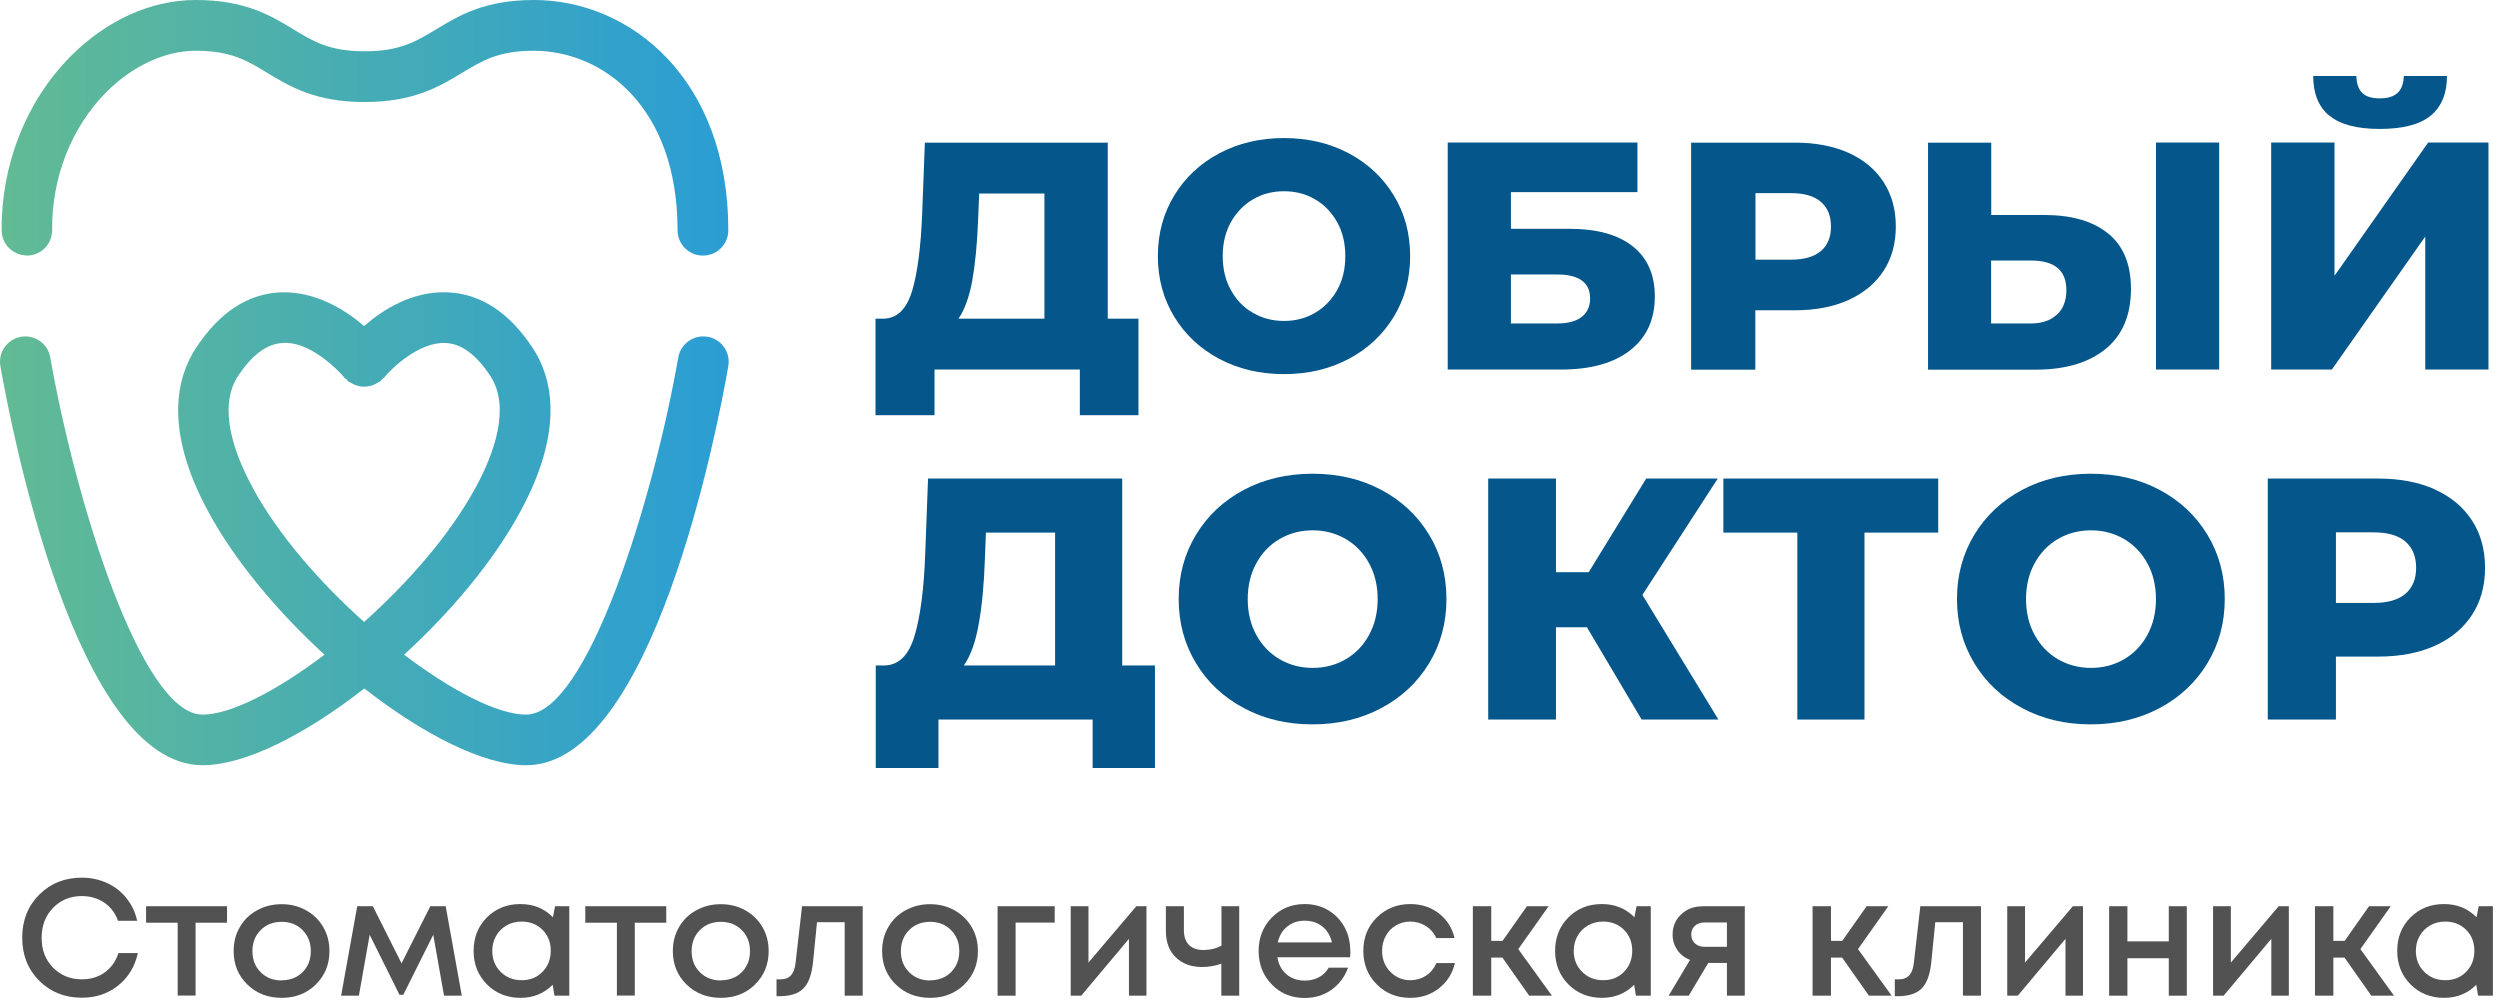 <?xml version="1.0" encoding="UTF-8"?> <svg xmlns="http://www.w3.org/2000/svg" width="197" height="79" viewBox="0 0 197 79" fill="none"> <path d="M6.45 78.62C5.1 78.62 3.98 78.17 3.09 77.28C2.2 76.39 1.75 75.26 1.75 73.89C1.75 72.52 2.2 71.39 3.09 70.5C3.98 69.61 5.1 69.16 6.45 69.16C7.16 69.16 7.82 69.3 8.43 69.58C9.04 69.86 9.55 70.25 9.96 70.77C10.37 71.28 10.66 71.88 10.81 72.56H9.3C9.08 71.95 8.72 71.47 8.22 71.13C7.72 70.79 7.12 70.61 6.45 70.61C5.54 70.61 4.78 70.92 4.18 71.54C3.58 72.16 3.281 72.94 3.281 73.9C3.281 74.86 3.58 75.64 4.18 76.25C4.78 76.86 5.54 77.17 6.45 77.17C7.15 77.17 7.75 76.99 8.261 76.62C8.771 76.25 9.13 75.74 9.33 75.1H10.861C10.63 76.17 10.11 77.02 9.31 77.66C8.51 78.3 7.56 78.62 6.45 78.62Z" fill="#525252"></path> <path d="M17.89 71.41V72.71H15.411V78.45H14.001V72.71H11.511V71.41H17.89Z" fill="#525252"></path> <path d="M24.891 77.58C24.171 78.28 23.271 78.63 22.191 78.63C21.111 78.63 20.211 78.28 19.491 77.58C18.771 76.88 18.411 76 18.411 74.94C18.411 74.24 18.571 73.61 18.901 73.05C19.231 72.48 19.681 72.04 20.261 71.73C20.841 71.41 21.481 71.25 22.191 71.25C22.901 71.25 23.541 71.41 24.111 71.73C24.691 72.05 25.141 72.49 25.471 73.05C25.801 73.62 25.961 74.25 25.961 74.94C25.961 76 25.601 76.88 24.881 77.58H24.891ZM22.191 77.25C22.631 77.25 23.031 77.15 23.381 76.96C23.731 76.76 24.001 76.49 24.201 76.14C24.401 75.79 24.491 75.39 24.491 74.95C24.491 74.28 24.281 73.73 23.841 73.29C23.401 72.85 22.861 72.64 22.191 72.64C21.521 72.64 20.971 72.86 20.541 73.29C20.111 73.72 19.891 74.28 19.891 74.95C19.891 75.62 20.101 76.17 20.541 76.61C20.971 77.04 21.521 77.26 22.191 77.26V77.25Z" fill="#525252"></path> <path d="M36.39 78.46H34.99L34.14 73.66L31.78 78.39H31.48L29.13 73.66L28.28 78.46H26.88L28.15 71.41H29.38L31.64 75.91L33.91 71.41H35.12L36.39 78.46Z" fill="#525252"></path> <path d="M43.74 71.41H44.86V78.46H43.69L43.55 77.6C42.87 78.29 42.02 78.63 41 78.63C39.98 78.63 39.07 78.28 38.37 77.57C37.67 76.86 37.32 75.98 37.32 74.93C37.32 73.88 37.67 72.99 38.37 72.29C39.07 71.59 39.95 71.24 41 71.24C42.05 71.24 42.89 71.59 43.57 72.28L43.74 71.41ZM39.45 76.58C39.89 77.02 40.44 77.24 41.11 77.24C41.78 77.24 42.32 77.02 42.75 76.58C43.18 76.14 43.4 75.59 43.4 74.92C43.4 74.25 43.18 73.7 42.75 73.27C42.32 72.84 41.77 72.62 41.1 72.62C40.67 72.62 40.27 72.72 39.92 72.92C39.57 73.12 39.29 73.4 39.09 73.75C38.89 74.1 38.79 74.5 38.79 74.93C38.79 75.59 39.01 76.14 39.45 76.58Z" fill="#525252"></path> <path d="M52.501 71.41V72.71H50.021V78.45H48.611V72.71H46.121V71.41H52.501Z" fill="#525252"></path> <path d="M59.501 77.58C58.781 78.28 57.88 78.63 56.8 78.63C55.72 78.63 54.821 78.28 54.1 77.58C53.38 76.88 53.02 76 53.02 74.94C53.02 74.24 53.181 73.61 53.511 73.05C53.84 72.48 54.291 72.04 54.87 71.73C55.45 71.41 56.09 71.25 56.8 71.25C57.51 71.25 58.151 71.41 58.721 71.73C59.3 72.05 59.75 72.49 60.08 73.05C60.41 73.62 60.57 74.25 60.57 74.94C60.57 76 60.211 76.88 59.49 77.58H59.501ZM56.8 77.25C57.24 77.25 57.641 77.15 57.99 76.96C58.34 76.76 58.61 76.49 58.81 76.14C59.01 75.79 59.1 75.39 59.1 74.95C59.1 74.28 58.89 73.73 58.45 73.29C58.01 72.85 57.47 72.64 56.8 72.64C56.13 72.64 55.581 72.86 55.151 73.29C54.721 73.72 54.501 74.28 54.501 74.95C54.501 75.62 54.711 76.17 55.151 76.61C55.581 77.04 56.13 77.26 56.8 77.26V77.25Z" fill="#525252"></path> <path d="M63.19 71.41H67.981V78.46H66.56V72.67H64.38L64.07 75.79C63.97 76.78 63.72 77.48 63.31 77.89C62.9 78.3 62.27 78.5 61.44 78.5H61.19V77.17H61.531C62.221 77.17 62.6 76.74 62.69 75.88L63.2 71.42L63.19 71.41Z" fill="#525252"></path> <path d="M75.99 77.58C75.27 78.28 74.371 78.63 73.29 78.63C72.21 78.63 71.311 78.28 70.591 77.58C69.871 76.88 69.51 76 69.51 74.94C69.51 74.24 69.671 73.61 70.001 73.05C70.331 72.48 70.781 72.04 71.361 71.73C71.941 71.41 72.581 71.25 73.29 71.25C74.001 71.25 74.64 71.41 75.21 71.73C75.79 72.05 76.24 72.49 76.57 73.05C76.9 73.62 77.06 74.25 77.06 74.94C77.06 76 76.701 76.88 75.981 77.58H75.99ZM73.29 77.25C73.731 77.25 74.13 77.15 74.481 76.96C74.831 76.76 75.1 76.49 75.3 76.14C75.5 75.79 75.591 75.39 75.591 74.95C75.591 74.28 75.38 73.73 74.94 73.29C74.5 72.85 73.96 72.64 73.29 72.64C72.621 72.64 72.07 72.86 71.641 73.29C71.21 73.72 70.99 74.28 70.99 74.95C70.99 75.62 71.201 76.17 71.641 76.61C72.07 77.04 72.621 77.26 73.29 77.26V77.25Z" fill="#525252"></path> <path d="M83.11 71.41V72.7H80.03V78.46H78.61V71.41H83.11Z" fill="#525252"></path> <path d="M89.531 71.41H90.341V78.46H88.961V73.98L85.201 78.46H84.371V71.41H85.771V75.85L89.541 71.41H89.531Z" fill="#525252"></path> <path d="M96.241 71.41H97.651V78.46H96.241V75.94C95.761 76.11 95.261 76.2 94.731 76.2C93.871 76.2 93.181 75.95 92.651 75.44C92.131 74.94 91.871 74.24 91.871 73.35V71.41H93.291V73.3C93.291 73.8 93.421 74.19 93.691 74.46C93.961 74.73 94.341 74.86 94.851 74.86C95.361 74.86 95.821 74.75 96.251 74.52V71.4L96.241 71.41Z" fill="#525252"></path> <path d="M106.41 74.95C106.41 75.08 106.41 75.24 106.38 75.43H100.661C100.751 76 100.98 76.44 101.37 76.77C101.76 77.1 102.241 77.27 102.811 77.27C103.091 77.27 103.351 77.23 103.591 77.15C103.831 77.07 104.05 76.95 104.24 76.8C104.43 76.65 104.58 76.46 104.7 76.25H106.23C105.95 77 105.51 77.58 104.9 78.01C104.29 78.43 103.601 78.64 102.811 78.64C101.771 78.64 100.91 78.29 100.22 77.58C99.531 76.87 99.18 76 99.18 74.94C99.18 73.88 99.531 73.01 100.22 72.3C100.91 71.6 101.771 71.24 102.811 71.24C103.521 71.24 104.14 71.41 104.69 71.74C105.24 72.08 105.66 72.52 105.96 73.08C106.26 73.64 106.4 74.26 106.4 74.94L106.41 74.95ZM102.821 72.55C102.281 72.55 101.82 72.7 101.44 73.01C101.06 73.31 100.81 73.73 100.69 74.26H104.96C104.87 73.9 104.731 73.6 104.531 73.34C104.331 73.08 104.081 72.89 103.791 72.75C103.501 72.62 103.171 72.55 102.821 72.55Z" fill="#525252"></path> <path d="M111.12 78.63C110.08 78.63 109.2 78.28 108.49 77.57C107.78 76.86 107.43 75.98 107.43 74.93C107.43 73.88 107.78 73 108.49 72.3C109.2 71.6 110.08 71.24 111.13 71.24C111.99 71.24 112.74 71.48 113.38 71.97C114.01 72.46 114.43 73.11 114.62 73.92H113.18C113 73.52 112.72 73.2 112.36 72.97C111.99 72.74 111.58 72.62 111.12 72.62C110.71 72.62 110.34 72.72 110 72.92C109.66 73.12 109.39 73.4 109.2 73.75C109 74.1 108.91 74.5 108.91 74.93C108.91 75.58 109.121 76.13 109.551 76.57C109.981 77.01 110.5 77.24 111.13 77.24C111.59 77.24 112 77.12 112.36 76.89C112.72 76.66 113 76.32 113.19 75.89H114.65C114.45 76.72 114.03 77.38 113.39 77.88C112.75 78.38 112 78.63 111.13 78.63H111.12Z" fill="#525252"></path> <path d="M120.5 78.46L118.39 75.46H117.51V78.46H116.061V71.41H117.51V74.14H118.4L120.321 71.41H122.031L119.64 74.79L122.291 78.46H120.5Z" fill="#525252"></path> <path d="M128.96 71.41H130.081V78.46H128.91L128.771 77.6C128.091 78.29 127.24 78.63 126.22 78.63C125.2 78.63 124.291 78.28 123.591 77.57C122.891 76.86 122.541 75.98 122.541 74.93C122.541 73.88 122.891 72.99 123.591 72.29C124.291 71.59 125.17 71.24 126.22 71.24C127.27 71.24 128.111 71.59 128.791 72.28L128.96 71.41ZM124.67 76.58C125.11 77.02 125.661 77.24 126.331 77.24C127.001 77.24 127.54 77.02 127.97 76.58C128.4 76.14 128.62 75.59 128.62 74.92C128.62 74.25 128.4 73.7 127.97 73.27C127.54 72.84 126.991 72.62 126.321 72.62C125.891 72.62 125.49 72.72 125.14 72.92C124.79 73.12 124.511 73.4 124.311 73.75C124.111 74.1 124.01 74.5 124.01 74.93C124.01 75.59 124.23 76.14 124.67 76.58Z" fill="#525252"></path> <path d="M134.12 71.41H137.49V78.46H136.081V75.88H134.61L133.071 78.46H131.49L133.17 75.64C132.74 75.47 132.41 75.21 132.17 74.86C131.93 74.51 131.801 74.11 131.801 73.65C131.801 73.02 132.02 72.48 132.47 72.06C132.91 71.63 133.47 71.42 134.13 71.42L134.12 71.41ZM134.321 74.61H136.081V72.69H134.321C134.111 72.69 133.931 72.73 133.771 72.81C133.611 72.89 133.48 73.01 133.4 73.15C133.31 73.29 133.271 73.46 133.271 73.65C133.271 73.93 133.371 74.16 133.561 74.34C133.751 74.52 134.011 74.61 134.331 74.61H134.321Z" fill="#525252"></path> <path d="M147.271 78.46L145.16 75.46H144.281V78.46H142.831V71.41H144.281V74.14H145.17L147.091 71.41H148.801L146.41 74.79L149.061 78.46H147.271Z" fill="#525252"></path> <path d="M151.311 71.41H156.101V78.46H154.68V72.67H152.5L152.19 75.79C152.09 76.78 151.84 77.48 151.43 77.89C151.02 78.3 150.391 78.5 149.561 78.5H149.311V77.17H149.65C150.34 77.17 150.721 76.74 150.811 75.88L151.321 71.42L151.311 71.41Z" fill="#525252"></path> <path d="M163.331 71.41H164.14V78.46H162.76V73.98L159 78.46H158.17V71.41H159.571V75.85L163.341 71.41H163.331Z" fill="#525252"></path> <path d="M170.9 71.41H172.321V78.46H170.9V75.51H167.64V78.46H166.2V71.41H167.64V74.18H170.9V71.41Z" fill="#525252"></path> <path d="M179.551 71.41H180.36V78.46H178.98V73.98L175.22 78.46H174.39V71.41H175.791V75.85L179.561 71.41H179.551Z" fill="#525252"></path> <path d="M186.86 78.46L184.75 75.46H183.87V78.46H182.42V71.41H183.87V74.14H184.76L186.68 71.41H188.39L186 74.79L188.65 78.46H186.86Z" fill="#525252"></path> <path d="M195.321 71.41H196.44V78.46H195.271L195.13 77.6C194.45 78.29 193.601 78.63 192.581 78.63C191.561 78.63 190.65 78.28 189.95 77.57C189.25 76.86 188.9 75.98 188.9 74.93C188.9 73.88 189.25 72.99 189.95 72.29C190.65 71.59 191.531 71.24 192.581 71.24C193.631 71.24 194.47 71.59 195.15 72.28L195.321 71.41ZM191.031 76.58C191.471 77.02 192.02 77.24 192.69 77.24C193.36 77.24 193.901 77.02 194.331 76.58C194.761 76.14 194.98 75.59 194.98 74.92C194.98 74.25 194.761 73.7 194.331 73.27C193.901 72.84 193.35 72.62 192.68 72.62C192.25 72.62 191.85 72.72 191.5 72.92C191.15 73.12 190.87 73.4 190.67 73.75C190.47 74.1 190.37 74.5 190.37 74.93C190.37 75.59 190.591 76.14 191.031 76.58Z" fill="#525252"></path> <path d="M2.11 20.14H2.13C3.23 20.14 4.12 19.23 4.11 18.12C4.07 14 5.62 10.04 8.36 7.28C10.431 5.19 13 4 15.42 4C18.19 4 19.451 4.76 21.041 5.73C22.82 6.81 24.851 8.04 28.73 8.04C32.611 8.04 34.64 6.81 36.43 5.73C38.02 4.77 39.28 4 42.06 4C47.52 4 53.391 8.43 53.391 18.14C53.391 19.24 54.281 20.14 55.391 20.14C56.501 20.14 57.391 19.25 57.391 18.14C57.391 6.23 49.68 0 42.07 0C38.18 0 36.16 1.23 34.37 2.31C32.781 3.27 31.52 4.04 28.741 4.04C25.96 4.04 24.71 3.28 23.12 2.31C21.34 1.23 19.31 0 15.43 0C11.9 0 8.391 1.59 5.541 4.46C2.061 7.98 0.09 12.97 0.13 18.15C0.13 19.25 1.03 20.13 2.13 20.13L2.11 20.14Z" fill="url(#paint0_linear_39_167)"></path> <path d="M55.76 26.54C54.68 26.35 53.64 27.08 53.45 28.16C51.46 39.49 46.27 56.28 41.47 56.31H41.45C39.21 56.31 35.58 54.42 31.84 51.59C35.54 48.21 38.89 44.22 41.01 40.3C44.54 33.78 43.48 29.69 41.97 27.41C40.14 24.64 37.92 23.18 35.36 23.04C32.53 22.88 30.15 24.42 28.69 25.69C27.22 24.43 24.84 22.91 22.05 23.04C19.49 23.17 17.27 24.64 15.45 27.41C13.94 29.7 12.88 33.79 16.4 40.3C18.52 44.22 21.88 48.21 25.57 51.59C21.83 54.42 18.2 56.31 15.96 56.31H15.94C11.13 56.28 5.95 39.5 3.96 28.16C3.77 27.07 2.73 26.35 1.65 26.54C0.56 26.73 -0.16 27.77 0.03 28.85C0.95 34.09 6.04 60.24 15.92 60.3H15.96C19.33 60.3 24.09 57.86 28.71 54.25C33.33 57.86 38.1 60.3 41.46 60.3H41.5C51.38 60.25 56.48 34.1 57.39 28.85C57.58 27.76 56.85 26.73 55.77 26.54H55.76ZM19.9 38.4C18.47 35.77 17.12 32.1 18.77 29.61C19.86 27.97 21.02 27.1 22.24 27.03C24.28 26.84 26.49 28.98 27.16 29.78C27.2 29.83 27.26 29.85 27.3 29.89C27.35 29.94 27.37 30 27.43 30.05C27.49 30.1 27.56 30.11 27.63 30.15C27.73 30.22 27.84 30.27 27.95 30.32C28.08 30.37 28.21 30.41 28.35 30.44C28.46 30.46 28.56 30.47 28.67 30.47C28.82 30.47 28.96 30.46 29.1 30.43C29.2 30.41 29.3 30.38 29.4 30.34C29.54 30.29 29.67 30.22 29.8 30.13C29.85 30.1 29.91 30.09 29.96 30.05C30.01 30.01 30.03 29.96 30.07 29.92C30.12 29.87 30.19 29.84 30.24 29.78C30.85 29.03 33.05 26.9 35.15 27.03C36.37 27.09 37.54 27.96 38.63 29.61C40.27 32.1 38.92 35.77 37.49 38.4C35.45 42.16 32.17 45.9 28.69 49.01C25.21 45.9 21.93 42.16 19.89 38.4H19.9Z" fill="url(#paint1_linear_39_167)"></path> <path d="M89.71 25.11V32.72H85.091V29.12H73.641V32.72H68.99V25.11H69.63C70.691 25.09 71.43 24.37 71.871 22.94C72.3 21.51 72.57 19.45 72.67 16.76L72.88 11.24H87.29V25.11H89.721H89.71ZM76.63 22.04C76.391 23.37 76.02 24.39 75.531 25.11H82.3V15.25H77.16L77.08 17.19C77.01 19.1 76.861 20.72 76.621 22.04H76.63Z" fill="#04568B"></path> <path d="M96.08 28.28C94.57 27.48 93.391 26.37 92.531 24.96C91.671 23.55 91.24 21.95 91.24 20.18C91.24 18.41 91.671 16.82 92.531 15.4C93.391 13.99 94.57 12.88 96.08 12.08C97.59 11.28 99.29 10.88 101.18 10.88C103.07 10.88 104.771 11.28 106.281 12.08C107.791 12.88 108.971 13.99 109.831 15.4C110.691 16.81 111.12 18.41 111.12 20.18C111.12 21.95 110.691 23.54 109.831 24.96C108.971 26.37 107.791 27.48 106.281 28.28C104.771 29.08 103.07 29.48 101.18 29.48C99.29 29.48 97.59 29.08 96.08 28.28ZM103.63 24.65C104.36 24.22 104.94 23.62 105.37 22.85C105.8 22.08 106.01 21.19 106.01 20.18C106.01 19.17 105.8 18.28 105.37 17.51C104.94 16.74 104.36 16.13 103.63 15.71C102.9 15.28 102.08 15.07 101.18 15.07C100.28 15.07 99.46 15.28 98.731 15.71C98.001 16.14 97.421 16.74 96.99 17.51C96.561 18.29 96.35 19.18 96.35 20.18C96.35 21.18 96.561 22.08 96.99 22.85C97.421 23.63 97.99 24.23 98.731 24.65C99.46 25.08 100.28 25.29 101.18 25.29C102.08 25.29 102.9 25.08 103.63 24.65Z" fill="#04568B"></path> <path d="M114.081 11.23H129.031V15.14H119.061V18.03H123.68C125.84 18.03 127.5 18.49 128.66 19.41C129.82 20.33 130.4 21.65 130.4 23.37C130.4 25.18 129.75 26.59 128.46 27.6C127.17 28.61 125.351 29.12 123.021 29.12H114.081V11.23ZM122.69 25.49C123.54 25.49 124.19 25.32 124.63 24.98C125.07 24.64 125.301 24.15 125.301 23.52C125.301 22.26 124.43 21.63 122.69 21.63H119.061V25.49H122.69Z" fill="#04568B"></path> <path d="M145.66 12.04C146.85 12.58 147.77 13.34 148.42 14.34C149.07 15.34 149.39 16.51 149.39 17.85C149.39 19.19 149.07 20.36 148.42 21.35C147.77 22.34 146.85 23.1 145.66 23.64C144.47 24.18 143.06 24.45 141.44 24.45H138.321V29.13H133.26V11.24H141.44C143.06 11.24 144.46 11.51 145.66 12.04ZM143.49 19.78C144.02 19.33 144.281 18.69 144.281 17.85C144.281 17.01 144.02 16.37 143.49 15.91C142.96 15.45 142.18 15.22 141.14 15.22H138.331V20.46H141.14C142.18 20.46 142.96 20.23 143.49 19.78Z" fill="#04568B"></path> <path d="M166.13 18.4C167.32 19.38 167.92 20.83 167.92 22.76C167.92 24.82 167.26 26.4 165.93 27.49C164.6 28.58 162.75 29.13 160.39 29.13H151.93V11.24H156.91V16.94H161.051C163.251 16.94 164.94 17.43 166.13 18.41V18.4ZM162.081 24.8C162.581 24.34 162.831 23.69 162.831 22.86C162.831 21.31 161.901 20.53 160.041 20.53H156.9V25.49H160.041C160.891 25.49 161.571 25.26 162.071 24.8H162.081ZM169.89 11.23H174.87V29.12H169.89V11.23Z" fill="#04568B"></path> <path d="M178.98 11.23H183.96V21.73L191.341 11.23H196.091V29.12H191.11V18.64L183.75 29.12H178.97V11.23H178.98ZM183.541 9.11C182.701 8.41 182.281 7.37 182.281 5.99H185.68C185.7 6.59 185.85 7.03 186.14 7.32C186.43 7.61 186.891 7.75 187.521 7.75C188.151 7.75 188.62 7.61 188.93 7.32C189.24 7.03 189.4 6.59 189.42 5.99H192.821C192.821 7.37 192.391 8.41 191.541 9.11C190.691 9.81 189.351 10.16 187.531 10.16C185.711 10.16 184.401 9.81 183.561 9.11H183.541Z" fill="#04568B"></path> <path d="M91.01 52.44V60.52H86.1V56.7H73.95V60.52H69.01V52.44H69.69C70.81 52.42 71.6 51.65 72.06 50.13C72.52 48.61 72.811 46.42 72.91 43.57L73.13 37.71H88.43V52.44H91.01ZM77.121 49.19C76.871 50.6 76.48 51.69 75.95 52.44H83.141V41.97H77.69L77.611 44.03C77.54 46.06 77.38 47.77 77.121 49.18V49.19Z" fill="#04568B"></path> <path d="M98.02 55.8C96.42 54.95 95.16 53.78 94.25 52.27C93.34 50.77 92.88 49.08 92.88 47.2C92.88 45.32 93.34 43.63 94.25 42.13C95.16 40.63 96.42 39.45 98.02 38.6C99.62 37.75 101.42 37.33 103.43 37.33C105.44 37.33 107.24 37.75 108.84 38.6C110.44 39.45 111.7 40.63 112.61 42.13C113.52 43.63 113.98 45.32 113.98 47.2C113.98 49.08 113.52 50.77 112.61 52.27C111.7 53.77 110.44 54.95 108.84 55.8C107.24 56.65 105.44 57.08 103.43 57.08C101.42 57.08 99.62 56.66 98.02 55.8ZM106.04 51.95C106.82 51.5 107.43 50.86 107.88 50.04C108.33 49.22 108.56 48.27 108.56 47.21C108.56 46.15 108.33 45.2 107.88 44.38C107.43 43.56 106.81 42.92 106.04 42.47C105.26 42.02 104.39 41.79 103.44 41.79C102.49 41.79 101.61 42.02 100.84 42.47C100.06 42.92 99.45 43.56 99 44.38C98.55 45.2 98.32 46.15 98.32 47.21C98.32 48.27 98.55 49.22 99 50.04C99.45 50.86 100.07 51.5 100.84 51.95C101.62 52.4 102.48 52.63 103.44 52.63C104.4 52.63 105.27 52.4 106.04 51.95Z" fill="#04568B"></path> <path d="M125.051 49.43H122.61V56.7H117.271V37.71H122.61V45.09H125.19L129.72 37.71H135.36L129.42 46.88L135.41 56.7H129.36L125.051 49.43Z" fill="#04568B"></path> <path d="M152.72 41.97H146.92V56.7H141.63V41.97H135.801V37.71H152.73V41.97H152.72Z" fill="#04568B"></path> <path d="M159.351 55.8C157.751 54.95 156.491 53.78 155.581 52.27C154.671 50.77 154.21 49.08 154.21 47.2C154.21 45.32 154.671 43.63 155.581 42.13C156.491 40.63 157.751 39.45 159.351 38.6C160.951 37.75 162.75 37.33 164.76 37.33C166.77 37.33 168.57 37.75 170.17 38.6C171.77 39.45 173.03 40.63 173.94 42.13C174.85 43.63 175.311 45.32 175.311 47.2C175.311 49.08 174.85 50.77 173.94 52.27C173.03 53.77 171.77 54.95 170.17 55.8C168.57 56.65 166.77 57.08 164.76 57.08C162.75 57.08 160.951 56.66 159.351 55.8ZM167.37 51.95C168.15 51.5 168.76 50.86 169.21 50.04C169.66 49.22 169.89 48.27 169.89 47.21C169.89 46.15 169.66 45.2 169.21 44.38C168.76 43.56 168.14 42.92 167.37 42.47C166.59 42.02 165.721 41.79 164.771 41.79C163.821 41.79 162.94 42.02 162.17 42.47C161.39 42.92 160.781 43.56 160.331 44.38C159.881 45.2 159.65 46.15 159.65 47.21C159.65 48.27 159.881 49.22 160.331 50.04C160.781 50.86 161.4 51.5 162.17 51.95C162.95 52.4 163.811 52.63 164.771 52.63C165.731 52.63 166.6 52.4 167.37 51.95Z" fill="#04568B"></path> <path d="M191.86 38.57C193.13 39.14 194.101 39.95 194.791 41.01C195.481 42.07 195.821 43.31 195.821 44.74C195.821 46.17 195.481 47.41 194.791 48.46C194.101 49.51 193.13 50.32 191.86 50.89C190.59 51.46 189.1 51.74 187.38 51.74H184.071V56.7H178.7V37.71H187.38C189.1 37.71 190.59 37.99 191.86 38.56V38.57ZM189.551 46.79C190.111 46.31 190.39 45.63 190.39 44.74C190.39 43.85 190.111 43.17 189.551 42.68C188.991 42.19 188.161 41.95 187.051 41.95H184.071V47.51H187.051C188.151 47.51 188.981 47.27 189.551 46.79Z" fill="#04568B"></path> <defs> <linearGradient id="paint0_linear_39_167" x1="0.11" y1="10.08" x2="57.37" y2="10.08" gradientUnits="userSpaceOnUse"> <stop stop-color="#62BB94"></stop> <stop offset="1" stop-color="#2A9DD4"></stop> </linearGradient> <linearGradient id="paint1_linear_39_167" x1="-0.01" y1="41.67" x2="57.41" y2="41.67" gradientUnits="userSpaceOnUse"> <stop stop-color="#62BB94"></stop> <stop offset="1" stop-color="#2A9DD4"></stop> </linearGradient> </defs> </svg> 